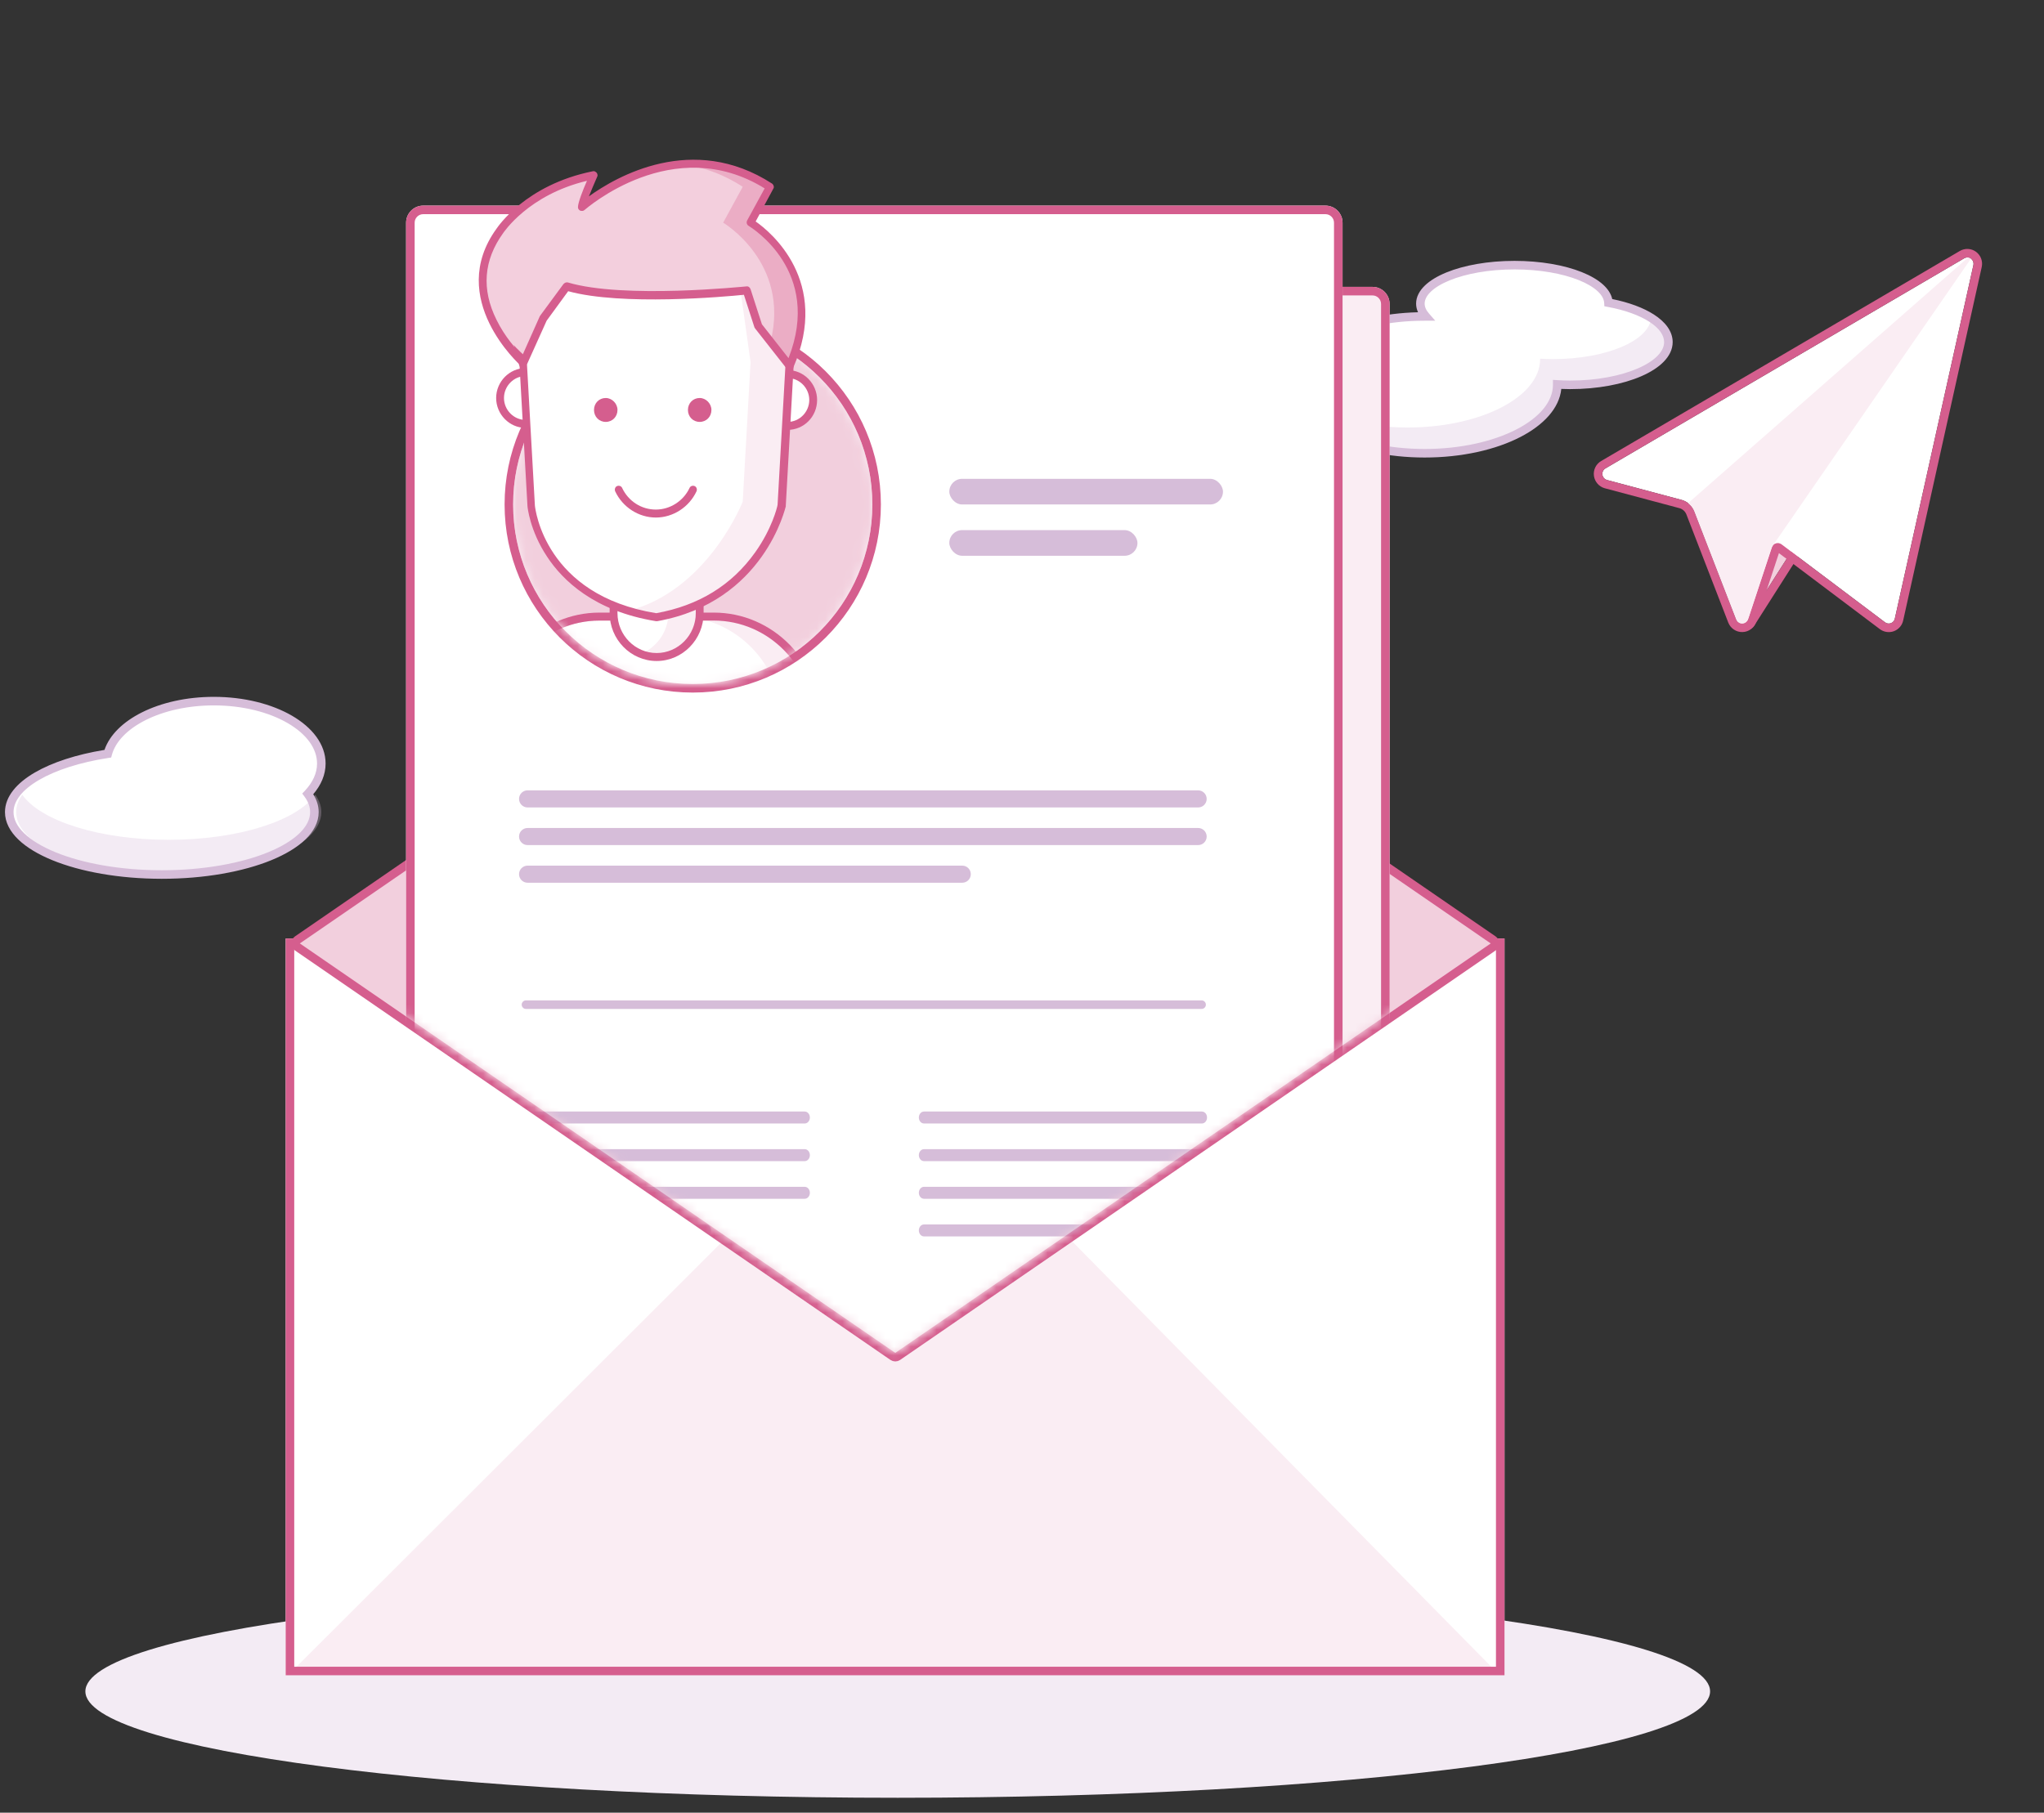 <svg width="239" height="212" viewBox="0 0 239 212" fill="none" xmlns="http://www.w3.org/2000/svg">
<rect x="0" y="0" width="239" height="212" fill="#333333" stroke="none"/>
<path d="M199.956 197.815C199.956 204.688 157.43 210.26 104.97 210.26C52.511 210.26 9.984 204.688 9.984 197.815C9.984 190.941 52.511 185.369 104.97 185.369C157.43 185.369 199.956 190.941 199.956 197.815Z" fill="#F3EBF4"/>
<rect x="33.405" y="109.763" width="142.514" height="86.171" fill="white"/>
<path d="M174.984 195.556L34.359 195.244L84.547 145.119L104.797 158.744L125.297 145.119L174.984 195.556Z" fill="#FAEDF3"/>
<path d="M188.072 35.4C187.932 32.96 183.072 31.01 177.082 31.01C171.012 31.01 166.082 33.03 166.082 35.51C166.082 36.04 166.312 36.54 166.722 37.01C166.672 37.01 166.632 37.01 166.582 37.01C158.022 37.01 151.082 40.59 151.082 45.01C151.082 49.43 158.022 53.01 166.582 53.01C175.142 53.01 182.082 49.43 182.082 45.01C182.082 44.99 182.082 44.98 182.082 44.96C182.572 44.99 183.072 45.01 183.582 45.01C189.932 45.01 195.082 42.77 195.082 40.01C195.082 37.93 192.192 36.16 188.072 35.4Z" fill="white"/>
<path opacity="0.3" d="M193.062 37.17C192.852 39.85 187.802 42 181.582 42C181.072 42 180.572 41.98 180.072 41.95C180.072 41.97 180.082 41.98 180.082 42C180.082 46.42 173.142 50 164.582 50C158.892 50 153.922 48.41 151.232 46.05C152.232 49.97 158.712 53 166.582 53C175.142 53 182.082 49.42 182.082 45C182.082 44.98 182.072 44.97 182.072 44.95C182.562 44.98 183.062 45 183.582 45C189.932 45 195.082 42.76 195.082 40C195.082 38.95 194.332 37.98 193.062 37.17Z" fill="#D6BDD9"/>
<path fill-rule="evenodd" clip-rule="evenodd" d="M169.116 31.867C171.181 31.022 173.998 30.51 177.082 30.51C180.125 30.51 182.903 31.004 184.956 31.826C185.982 32.236 186.849 32.736 187.478 33.317C187.998 33.798 188.376 34.356 188.516 34.976C190.467 35.37 192.157 35.993 193.393 36.789C194.688 37.624 195.582 38.719 195.582 40.01C195.582 40.866 195.18 41.642 194.536 42.304C193.895 42.964 192.991 43.535 191.913 44.003C189.755 44.942 186.809 45.51 183.582 45.51C183.235 45.51 182.894 45.501 182.558 45.486C182.328 47.774 180.451 49.729 177.771 51.112C174.882 52.603 170.925 53.51 166.582 53.51C162.239 53.51 158.282 52.603 155.393 51.112C152.529 49.634 150.582 47.503 150.582 45.01C150.582 42.517 152.529 40.386 155.393 38.908C158.109 37.506 161.769 36.62 165.807 36.519C165.663 36.203 165.582 35.867 165.582 35.51C165.582 34.712 165.981 33.999 166.6 33.401C167.218 32.804 168.085 32.289 169.116 31.867ZM167.295 34.12C166.8 34.598 166.582 35.068 166.582 35.51C166.582 35.885 166.742 36.273 167.099 36.681L167.822 37.51H166.582C162.365 37.51 158.572 38.393 155.851 39.797C153.105 41.214 151.582 43.083 151.582 45.01C151.582 46.937 153.105 48.806 155.851 50.223C158.572 51.627 162.365 52.51 166.582 52.51C170.799 52.51 174.592 51.627 177.313 50.223C180.059 48.806 181.582 46.937 181.582 45.01V44.428L182.113 44.461C182.596 44.49 183.085 44.51 183.582 44.51C186.705 44.51 189.509 43.958 191.514 43.086C192.517 42.65 193.297 42.144 193.82 41.607C194.34 41.072 194.582 40.533 194.582 40.01C194.582 39.221 194.031 38.39 192.851 37.63C191.686 36.879 190.001 36.264 187.981 35.892L187.595 35.82L187.573 35.428C187.548 34.989 187.308 34.523 186.799 34.052C186.289 33.581 185.541 33.136 184.585 32.754C182.676 31.99 180.029 31.51 177.082 31.51C174.096 31.51 171.413 32.008 169.495 32.792C168.535 33.185 167.791 33.641 167.295 34.12Z" fill="#D6BDD9"/>
<rect x="33.905" y="110.263" width="141.514" height="85.171" stroke="#D55E8E"/>
<path d="M104.968 62.043C104.797 61.925 104.572 61.925 104.401 62.043L34.776 109.928C34.641 110.022 34.56 110.176 34.56 110.34C34.56 110.505 34.641 110.659 34.776 110.752L104.401 158.638C104.572 158.756 104.797 158.756 104.968 158.638L174.593 110.752C174.728 110.659 174.809 110.505 174.809 110.34C174.809 110.176 174.728 110.022 174.593 109.928L104.968 62.043Z" fill="#F2CFDD" stroke="#D55E8E" stroke-linejoin="round"/>
<mask id="mask0_1232_6466" style="mask-type:alpha" maskUnits="userSpaceOnUse" x="2" y="23" width="203" height="136">
<path d="M2 23V110.34H35.059L104.684 158.226L174.309 110.34H204.463V23H2Z" fill="#C4C4C4"/>
</mask>
<g mask="url(#mask0_1232_6466)">
<path d="M52.986 35.551C52.986 34.446 53.882 33.551 54.986 33.551H160.484C161.589 33.551 162.484 34.446 162.484 35.551V188.369C162.484 189.474 161.589 190.369 160.484 190.369H54.986C53.882 190.369 52.986 189.474 52.986 188.369V35.551Z" fill="#FAEDF3"/>
<path fill-rule="evenodd" clip-rule="evenodd" d="M160.484 34.551H54.986C54.434 34.551 53.986 34.998 53.986 35.551V188.369C53.986 188.921 54.434 189.369 54.986 189.369H160.484C161.036 189.369 161.484 188.921 161.484 188.369V35.551C161.484 34.998 161.036 34.551 160.484 34.551ZM54.986 33.551C53.882 33.551 52.986 34.446 52.986 35.551V188.369C52.986 189.474 53.882 190.369 54.986 190.369H160.484C161.589 190.369 162.484 189.474 162.484 188.369V35.551C162.484 34.446 161.589 33.551 160.484 33.551H54.986Z" fill="#D55E8E"/>
<path d="M47.484 26.048C47.484 24.944 48.38 24.048 49.484 24.048H154.982C156.087 24.048 156.982 24.944 156.982 26.048V178.867C156.982 179.971 156.087 180.867 154.982 180.867H49.484C48.38 180.867 47.484 179.971 47.484 178.867V26.048Z" fill="white"/>
<path fill-rule="evenodd" clip-rule="evenodd" d="M154.982 25.048H49.484C48.932 25.048 48.484 25.496 48.484 26.048V178.867C48.484 179.419 48.932 179.867 49.484 179.867H154.982C155.534 179.867 155.982 179.419 155.982 178.867V26.048C155.982 25.496 155.534 25.048 154.982 25.048ZM49.484 24.048C48.38 24.048 47.484 24.944 47.484 26.048V178.867C47.484 179.971 48.38 180.867 49.484 180.867H154.982C156.087 180.867 156.982 179.971 156.982 178.867V26.048C156.982 24.944 156.087 24.048 154.982 24.048H49.484Z" fill="#D55E8E"/>
<path d="M76.332 133.041C76.332 134.708 75.043 136.058 73.454 136.058C71.864 136.058 70.575 134.708 70.575 133.041C70.575 131.375 71.864 130.024 73.454 130.024C75.043 130.024 76.332 131.375 76.332 133.041Z" fill="white"/>
<path fill-rule="evenodd" clip-rule="evenodd" d="M60.69 93.436C60.69 92.883 61.138 92.436 61.69 92.436H140.094C140.646 92.436 141.094 92.883 141.094 93.436C141.094 93.988 140.646 94.436 140.094 94.436H61.69C61.138 94.436 60.69 93.988 60.69 93.436Z" fill="#D6BDD9"/>
<path fill-rule="evenodd" clip-rule="evenodd" d="M60.69 97.838C60.69 97.286 61.138 96.838 61.69 96.838H140.094C140.646 96.838 141.094 97.286 141.094 97.838C141.094 98.39 140.646 98.838 140.094 98.838H61.69C61.138 98.838 60.69 98.39 60.69 97.838Z" fill="#D6BDD9"/>
<path fill-rule="evenodd" clip-rule="evenodd" d="M60.69 102.24C60.69 101.688 61.138 101.24 61.69 101.24H112.513C113.066 101.24 113.513 101.688 113.513 102.24C113.513 102.793 113.066 103.24 112.513 103.24H61.69C61.138 103.24 60.69 102.793 60.69 102.24Z" fill="#D6BDD9"/>
<path fill-rule="evenodd" clip-rule="evenodd" d="M61 135.101C61 134.715 61.27 134.401 61.603 134.401H94.093C94.426 134.401 94.696 134.715 94.696 135.101C94.696 135.488 94.426 135.801 94.093 135.801H61.603C61.27 135.801 61 135.488 61 135.101Z" fill="#D6BDD9"/>
<path fill-rule="evenodd" clip-rule="evenodd" d="M61 130.7C61 130.313 61.27 130 61.603 130H94.093C94.426 130 94.696 130.313 94.696 130.7C94.696 131.087 94.426 131.4 94.093 131.4H61.603C61.27 131.4 61 131.087 61 130.7Z" fill="#D6BDD9"/>
<path fill-rule="evenodd" clip-rule="evenodd" d="M61 139.504C61 139.117 61.27 138.804 61.603 138.804H94.093C94.426 138.804 94.696 139.117 94.696 139.504C94.696 139.89 94.426 140.204 94.093 140.204H61.603C61.27 140.204 61 139.89 61 139.504Z" fill="#D6BDD9"/>
<path fill-rule="evenodd" clip-rule="evenodd" d="M61 143.905C61 143.518 61.27 143.205 61.603 143.205H82.534C82.867 143.205 83.137 143.518 83.137 143.905C83.137 144.292 82.867 144.605 82.534 144.605H61.603C61.27 144.605 61 144.292 61 143.905Z" fill="#D6BDD9"/>
<path fill-rule="evenodd" clip-rule="evenodd" d="M107.439 135.101C107.439 134.715 107.709 134.401 108.042 134.401H140.533C140.865 134.401 141.135 134.715 141.135 135.101C141.135 135.488 140.865 135.801 140.533 135.801H108.042C107.709 135.801 107.439 135.488 107.439 135.101Z" fill="#D6BDD9"/>
<path fill-rule="evenodd" clip-rule="evenodd" d="M107.439 130.7C107.439 130.313 107.709 130 108.042 130H140.533C140.865 130 141.135 130.313 141.135 130.7C141.135 131.087 140.865 131.4 140.533 131.4H108.042C107.709 131.4 107.439 131.087 107.439 130.7Z" fill="#D6BDD9"/>
<path fill-rule="evenodd" clip-rule="evenodd" d="M107.439 139.504C107.439 139.117 107.709 138.804 108.042 138.804H140.533C140.865 138.804 141.135 139.117 141.135 139.504C141.135 139.89 140.865 140.204 140.533 140.204H108.042C107.709 140.204 107.439 139.89 107.439 139.504Z" fill="#D6BDD9"/>
<path fill-rule="evenodd" clip-rule="evenodd" d="M107.439 143.905C107.439 143.518 107.709 143.205 108.042 143.205H128.974C129.307 143.205 129.577 143.518 129.577 143.905C129.577 144.292 129.307 144.605 128.974 144.605H108.042C107.709 144.605 107.439 144.292 107.439 143.905Z" fill="#D6BDD9"/>
</g>
<path d="M204.287 72.618L209.656 64.18L207.582 60.693C207.582 60.693 203.404 62.051 203.348 62.427C203.294 62.812 203.778 67.722 203.864 68.59C203.959 69.456 204.287 72.618 204.287 72.618Z" fill="#F2CFDD"/>
<path fill-rule="evenodd" clip-rule="evenodd" d="M204.057 73.592C203.643 73.494 203.336 73.145 203.292 72.722L204.287 72.618L209.656 64.18L207.582 60.693L207.273 59.742C207.717 59.598 208.203 59.78 208.442 60.182L210.516 63.669C210.709 63.993 210.703 64.399 210.5 64.717L205.13 73.155C204.902 73.514 204.471 73.689 204.057 73.592ZM203.348 62.427C203.404 62.051 207.582 60.693 207.582 60.693C207.273 59.742 207.273 59.742 207.273 59.742L207.26 59.746L207.224 59.758L207.088 59.803C206.972 59.842 206.806 59.897 206.607 59.964C206.21 60.099 205.677 60.284 205.141 60.481C204.609 60.676 204.055 60.891 203.622 61.086C203.41 61.182 203.197 61.286 203.024 61.392C202.941 61.443 202.833 61.515 202.732 61.606C202.731 61.606 202.731 61.607 202.73 61.608C202.67 61.662 202.416 61.893 202.359 62.281L202.358 62.288C202.335 62.45 202.346 62.678 202.352 62.815C202.361 63 202.377 63.237 202.396 63.505C202.436 64.041 202.495 64.724 202.557 65.418C202.683 66.806 202.825 68.254 202.868 68.689L202.869 68.699C202.917 69.129 203.022 70.133 203.116 71.033C203.163 71.482 203.207 71.904 203.239 72.214L203.292 72.722C203.292 72.722 203.292 72.722 204.287 72.618C204.287 72.618 204.21 71.879 204.12 71.018C204.024 70.097 203.913 69.037 203.864 68.59C203.777 67.722 203.294 62.812 203.348 62.427Z" fill="#D55E8E"/>
<path d="M230.46 30.255C230.224 30.08 229.905 30.07 229.66 30.216L187.721 54.782C187.467 54.929 187.323 55.227 187.364 55.52C187.406 55.813 187.617 56.058 187.902 56.139L196.626 58.466C197.301 58.648 197.865 59.151 198.12 59.81L203.016 72.456C203.132 72.745 203.407 72.932 203.723 72.924C204.03 72.917 204.302 72.71 204.401 72.42L207.173 64.022C207.245 63.794 207.421 63.623 207.651 63.554C207.882 63.486 208.123 63.528 208.306 63.665L220.408 72.781C220.569 72.903 220.774 72.951 220.973 72.917C221.018 72.909 221.064 72.901 221.098 72.885C221.335 72.797 221.506 72.599 221.556 72.355L230.742 31.013C230.804 30.73 230.696 30.429 230.46 30.255Z" fill="white"/>
<path fill-rule="evenodd" clip-rule="evenodd" d="M187.903 56.139C187.618 56.058 187.407 55.813 187.365 55.52C187.323 55.227 187.468 54.929 187.722 54.782L229.661 30.216C229.906 30.07 230.225 30.08 230.461 30.255C230.697 30.429 230.805 30.73 230.742 31.013L221.557 72.355C221.506 72.599 221.336 72.797 221.099 72.885C221.064 72.901 221.019 72.909 220.974 72.917C220.774 72.952 220.57 72.903 220.409 72.781L208.306 63.665C208.124 63.528 207.883 63.486 207.652 63.554C207.421 63.623 207.246 63.794 207.174 64.022L204.402 72.42C204.303 72.71 204.031 72.917 203.724 72.924C203.408 72.932 203.133 72.745 203.017 72.456L198.121 59.81C197.866 59.151 197.302 58.648 196.626 58.466L187.903 56.139ZM203.746 73.923C203.004 73.941 202.356 73.495 202.088 72.827L202.084 72.817L197.189 60.171C197.049 59.811 196.737 59.532 196.367 59.432C196.367 59.432 196.366 59.431 196.366 59.431L187.636 57.103L187.627 57.101C186.958 56.909 186.472 56.34 186.375 55.661C186.276 54.967 186.611 54.272 187.218 53.918C187.218 53.918 187.219 53.917 187.22 53.917L229.149 29.357C229.15 29.356 229.151 29.355 229.153 29.354C229.734 29.01 230.489 29.031 231.056 29.451C231.615 29.865 231.865 30.567 231.719 31.229L231.719 31.23L222.534 72.567C222.412 73.14 222.01 73.606 221.465 73.816C221.316 73.876 221.169 73.898 221.148 73.901C221.147 73.902 221.146 73.902 221.146 73.902C220.676 73.984 220.19 73.869 219.806 73.579C219.805 73.578 219.806 73.579 219.806 73.579L208.006 64.691L205.348 72.743C205.119 73.414 204.489 73.907 203.746 73.923Z" fill="#D55E8E"/>
<path d="M230.103 30.129L197.384 58.849C197.707 59.093 197.968 59.414 198.121 59.81L203.017 72.455C203.132 72.745 203.408 72.931 203.724 72.923C204.031 72.916 204.303 72.709 204.401 72.42L207.174 64.022C207.191 63.963 207.239 63.917 207.269 63.874C207.266 63.856 207.272 63.836 207.272 63.836L230.451 30.256C230.345 30.18 230.225 30.136 230.103 30.129Z" fill="#FAEDF3"/>
<path d="M37.572 89.3C37.572 85.27 31.942 82 25.002 82C18.732 82 13.552 84.67 12.602 88.15C5.872 89.19 1.082 91.86 1.082 94.98C1.082 99.01 9.072 102.28 18.922 102.28C28.772 102.28 36.762 99.01 36.762 94.98C36.762 94.24 36.492 93.52 35.992 92.85C36.992 91.79 37.572 90.59 37.572 89.3Z" fill="white"/>
<path opacity="0.3" d="M19.732 98.22C11.602 98.22 4.752 96 2.602 92.95C2.152 93.59 1.892 94.27 1.892 94.97C1.892 99 9.882 102.27 19.732 102.27C29.582 102.27 37.572 99 37.572 94.97C37.572 94.27 37.322 93.59 36.862 92.95C34.722 95.99 27.862 98.22 19.732 98.22Z" fill="#D6BDD9"/>
<path fill-rule="evenodd" clip-rule="evenodd" d="M16.583 83.323C18.859 82.181 21.8 81.5 25.002 81.5C28.544 81.5 31.777 82.334 34.141 83.706C36.492 85.072 38.072 87.032 38.072 89.3C38.072 90.623 37.528 91.835 36.626 92.891C37.033 93.54 37.262 94.244 37.262 94.98C37.262 96.165 36.672 97.247 35.707 98.18C34.743 99.112 33.375 99.929 31.725 100.604C28.423 101.955 23.896 102.78 18.922 102.78C13.948 102.78 9.421 101.955 6.119 100.604C4.469 99.929 3.101 99.112 2.137 98.18C1.172 97.247 0.582 96.165 0.582 94.98C0.582 93.145 1.982 91.567 4.067 90.353C6.112 89.162 8.943 88.24 12.216 87.705C12.831 85.912 14.442 84.397 16.583 83.323ZM17.031 84.217C14.901 85.286 13.507 86.732 13.084 88.282L12.999 88.595L12.678 88.644C9.352 89.158 6.538 90.071 4.57 91.217C2.577 92.378 1.582 93.695 1.582 94.98C1.582 95.81 1.991 96.648 2.832 97.461C3.674 98.276 4.919 99.032 6.498 99.678C9.653 100.97 14.046 101.78 18.922 101.78C23.798 101.78 28.191 100.97 31.346 99.678C32.925 99.032 34.17 98.276 35.012 97.461C35.853 96.648 36.262 95.81 36.262 94.98C36.262 94.368 36.04 93.75 35.591 93.149L35.34 92.812L35.628 92.507C36.566 91.513 37.072 90.43 37.072 89.3C37.072 87.538 35.837 85.848 33.638 84.571C31.452 83.302 28.4 82.5 25.002 82.5C21.934 82.5 19.15 83.154 17.031 84.217Z" fill="#D6BDD9"/>
<circle cx="81" cy="59" r="21.5" fill="#FAEDF3" stroke="#D55E8E"/>
<mask id="mask1_1232_6466" style="mask-type:alpha" maskUnits="userSpaceOnUse" x="60" y="38" width="42" height="42">
<circle cx="81" cy="59" r="20.5" fill="#FAEDF3" stroke="#D55E8E"/>
</mask>
<g mask="url(#mask1_1232_6466)">
<circle cx="81" cy="59" r="21" fill="#F2CFDD"/>
<path d="M58.014 98.678V84.883C58.014 78.125 63.46 72.579 70.096 72.579H83.46C90.096 72.579 95.542 78.125 95.542 84.883V98.678" fill="white"/>
<path d="M83.46 72.113H79.341C85.977 72.113 91.423 77.659 91.423 84.417V98.212H95.542V84.417C95.542 77.659 90.096 72.113 83.46 72.113Z" fill="#FAEDF3"/>
<path d="M96 98.677H57.556V84.416C57.556 77.379 63.185 71.647 70.096 71.647H83.46C90.37 71.647 96 77.379 96 84.416V98.677ZM58.471 97.745H95.084V84.416C95.084 77.892 89.867 72.579 83.46 72.579H70.096C63.688 72.579 58.471 77.892 58.471 84.416V97.745Z" fill="#D55E8E"/>
</g>
<path d="M76.778 76.841C74.031 76.841 71.743 74.558 71.743 71.715V62.86C71.743 60.063 74.031 57.733 76.778 57.733C79.569 57.733 81.812 60.063 81.812 62.86V71.715C81.812 74.558 79.523 76.841 76.778 76.841Z" fill="white"/>
<path d="M76.32 57.733C75.77 57.733 75.221 57.826 74.718 58.013C76.686 58.712 78.15 60.623 78.15 62.86V71.715C78.15 73.952 76.686 75.863 74.718 76.562C75.221 76.748 75.77 76.841 76.32 76.841C79.111 76.841 81.354 74.558 81.354 71.715V62.86C81.354 60.063 79.066 57.733 76.32 57.733Z" fill="#FAEDF3"/>
<path d="M76.778 77.307C73.757 77.307 71.286 74.791 71.286 71.715V62.86C71.286 59.784 73.757 57.267 76.778 57.267C79.799 57.267 82.27 59.784 82.27 62.86V71.715C82.27 74.791 79.799 77.307 76.778 77.307ZM76.778 58.199C74.261 58.199 72.201 60.296 72.201 62.86V71.715C72.201 74.278 74.261 76.375 76.778 76.375C79.295 76.375 81.355 74.278 81.355 71.715V62.86C81.355 60.296 79.295 58.199 76.778 58.199Z" fill="#D55E8E"/>
<path d="M95.084 46.781C95.084 48.459 93.757 49.81 92.11 49.81C90.462 49.81 89.135 48.459 89.135 46.781C89.135 45.103 90.462 43.752 92.11 43.752C93.757 43.752 95.084 45.103 95.084 46.781Z" fill="white"/>
<path d="M92.109 50.276C90.233 50.276 88.677 48.692 88.677 46.781C88.677 44.87 90.233 43.286 92.109 43.286C93.986 43.286 95.542 44.87 95.542 46.781C95.542 48.739 93.986 50.276 92.109 50.276ZM92.109 44.218C90.736 44.218 89.592 45.383 89.592 46.781C89.592 48.179 90.736 49.344 92.109 49.344C93.482 49.344 94.626 48.179 94.626 46.781C94.626 45.383 93.482 44.218 92.109 44.218Z" fill="#D55E8E"/>
<path d="M64.42 46.548C64.42 48.226 63.093 49.577 61.446 49.577C59.798 49.577 58.471 48.226 58.471 46.548C58.471 44.87 59.798 43.519 61.446 43.519C63.093 43.519 64.42 44.87 64.42 46.548Z" fill="white"/>
<path d="M61.446 50.043C59.57 50.043 58.014 48.459 58.014 46.548C58.014 44.637 59.57 43.053 61.446 43.053C63.323 43.053 64.879 44.637 64.879 46.548C64.879 48.459 63.323 50.043 61.446 50.043ZM61.446 43.985C60.073 43.985 58.929 45.15 58.929 46.548C58.929 47.946 60.073 49.111 61.446 49.111C62.819 49.111 63.963 47.946 63.963 46.548C63.963 45.103 62.819 43.985 61.446 43.985Z" fill="#D55E8E"/>
<path d="M61.217 42.819L62.132 59.131C62.132 59.131 63.185 69.99 76.778 72.181C86.984 70.456 91.423 59.131 91.423 59.131L92.338 42.819L90.965 33.032L75.405 28.372L60.302 31.634L57.556 37.227L61.217 42.819Z" fill="white"/>
<path d="M90.965 32.566L75.404 27.906L72.75 28.465L86.388 32.566L87.761 42.353L86.846 58.665C86.846 58.665 83.047 68.406 74.306 71.202C75.084 71.388 75.908 71.575 76.778 71.715C90.05 69.757 91.423 58.665 91.423 58.665L92.338 42.353L90.965 32.566Z" fill="#FAEDF3"/>
<path d="M76.778 72.647C76.732 72.647 76.732 72.647 76.686 72.647C69.501 71.482 65.794 67.893 63.963 65.097C61.949 62.067 61.675 59.271 61.675 59.178L60.759 42.913L58.929 35.968C58.929 35.875 58.929 35.829 58.929 35.735L59.844 31.541C59.89 31.355 60.027 31.215 60.21 31.168L75.313 27.906C75.405 27.906 75.451 27.906 75.542 27.906L91.103 32.566C91.286 32.613 91.423 32.753 91.423 32.939L92.796 42.726C92.796 42.773 92.796 42.773 92.796 42.819L91.881 59.131C91.881 59.178 91.881 59.178 91.881 59.224C91.835 59.318 89.364 70.41 76.869 72.647C76.823 72.647 76.778 72.647 76.778 72.647ZM59.844 35.829L61.629 42.726C61.629 42.773 61.629 42.773 61.629 42.819L62.544 59.131C62.59 59.551 63.734 69.618 76.732 71.715C81.675 70.829 85.565 68.452 88.311 64.584C90.233 61.881 90.874 59.364 90.92 59.038L91.835 42.819L90.508 33.359L75.359 28.838L60.668 32.007L59.844 35.829Z" fill="#D55E8E"/>
<path d="M92.338 42.819L88.677 38.159L87.304 33.965C87.304 33.965 72.979 35.502 66.251 33.498L63.505 37.227L61.675 41.887C61.675 41.887 52.659 34.897 58.471 26.974C58.471 26.974 61.675 21.987 69.455 20.449C69.455 20.449 68.082 23.572 68.082 24.177C68.082 24.177 78.746 14.53 90.05 21.847L87.762 26.042C87.762 26.042 97.235 31.634 92.338 42.819Z" fill="white"/>
<path opacity="0.3" d="M92.338 42.819L88.677 38.159L87.304 33.965C87.304 33.965 72.979 35.502 66.251 33.498L63.505 37.227L61.217 42.353C61.217 42.353 52.658 34.897 58.471 26.974C58.471 26.974 61.674 21.987 69.455 20.449C69.455 20.449 68.082 23.572 68.082 24.177C68.082 24.177 78.745 14.53 90.05 21.847L87.761 26.042C87.761 26.042 97.235 31.634 92.338 42.819Z" fill="#D55E8E"/>
<path opacity="0.3" d="M87.761 26.041L90.05 21.847C86.343 19.47 82.727 18.864 79.478 19.191C81.812 19.424 84.329 20.216 86.846 21.847L84.558 26.041C84.558 26.041 92.43 30.702 90.095 39.977L92.338 42.819C97.235 31.634 87.761 26.041 87.761 26.041Z" fill="#D55E8E"/>
<path d="M92.339 43.285C92.201 43.285 92.064 43.239 91.973 43.099L88.311 38.438C88.266 38.392 88.266 38.345 88.22 38.299L86.984 34.477C84.696 34.71 72.705 35.782 66.435 34.058L63.918 37.506L61.629 42.586C61.584 42.726 61.446 42.819 61.309 42.866C61.172 42.913 61.034 42.866 60.897 42.773C60.806 42.68 52.11 34.943 58.06 26.741C58.197 26.554 61.446 21.614 69.318 20.029C69.501 19.983 69.638 20.076 69.776 20.216C69.867 20.356 69.913 20.542 69.822 20.682C69.501 21.428 69.135 22.267 68.861 22.965C72.018 20.682 80.989 15.462 90.279 21.474C90.462 21.614 90.554 21.894 90.416 22.08L88.357 25.902C90.096 27.113 97.144 32.892 92.751 43.006C92.705 43.146 92.568 43.239 92.385 43.285H92.339ZM89.089 37.926L92.201 41.887C96.183 31.727 87.899 26.647 87.533 26.414C87.304 26.274 87.259 25.995 87.35 25.808L89.41 22.033C78.7 15.415 68.494 24.457 68.357 24.55C68.22 24.69 68.037 24.69 67.854 24.643C67.671 24.55 67.579 24.41 67.579 24.224C67.579 23.711 68.174 22.173 68.632 21.148C61.767 22.779 58.883 27.207 58.838 27.253C56.549 30.422 56.275 33.825 58.06 37.413C59.021 39.371 60.348 40.862 61.08 41.561L63.094 37.04C63.094 36.994 63.14 36.994 63.14 36.947L65.886 33.219C66.023 33.079 66.206 32.986 66.389 33.032C72.934 34.99 87.121 33.498 87.259 33.498C87.487 33.452 87.671 33.592 87.762 33.825L89.089 37.926Z" fill="#D55E8E"/>
<path d="M76.686 60.529C74.673 60.529 72.796 59.318 71.927 57.454C71.835 57.221 71.927 56.941 72.156 56.848C72.384 56.755 72.659 56.848 72.751 57.081C73.483 58.619 74.993 59.597 76.686 59.597C78.334 59.597 79.89 58.619 80.622 57.081C80.714 56.848 80.989 56.755 81.217 56.848C81.446 56.941 81.538 57.221 81.446 57.454C80.577 59.318 78.7 60.529 76.686 60.529Z" fill="#D55E8E"/>
<path d="M72.201 47.946C72.201 48.738 71.606 49.344 70.828 49.344C70.05 49.344 69.455 48.738 69.455 47.946C69.455 47.154 70.05 46.548 70.828 46.548C71.56 46.548 72.201 47.2 72.201 47.946Z" fill="#D55E8E"/>
<path d="M83.185 47.946C83.185 48.738 82.591 49.344 81.812 49.344C81.034 49.344 80.439 48.738 80.439 47.946C80.439 47.154 81.034 46.548 81.812 46.548C82.545 46.548 83.185 47.2 83.185 47.946Z" fill="#D55E8E"/>
<rect x="111" y="56" width="32" height="3" rx="1.5" fill="#D6BDD9"/>
<rect x="111" y="62" width="22" height="3" rx="1.5" fill="#D6BDD9"/>
<line x1="61.5" y1="117.5" x2="140.5" y2="117.5" stroke="#D6BDD9" stroke-linecap="round"/>
</svg>
